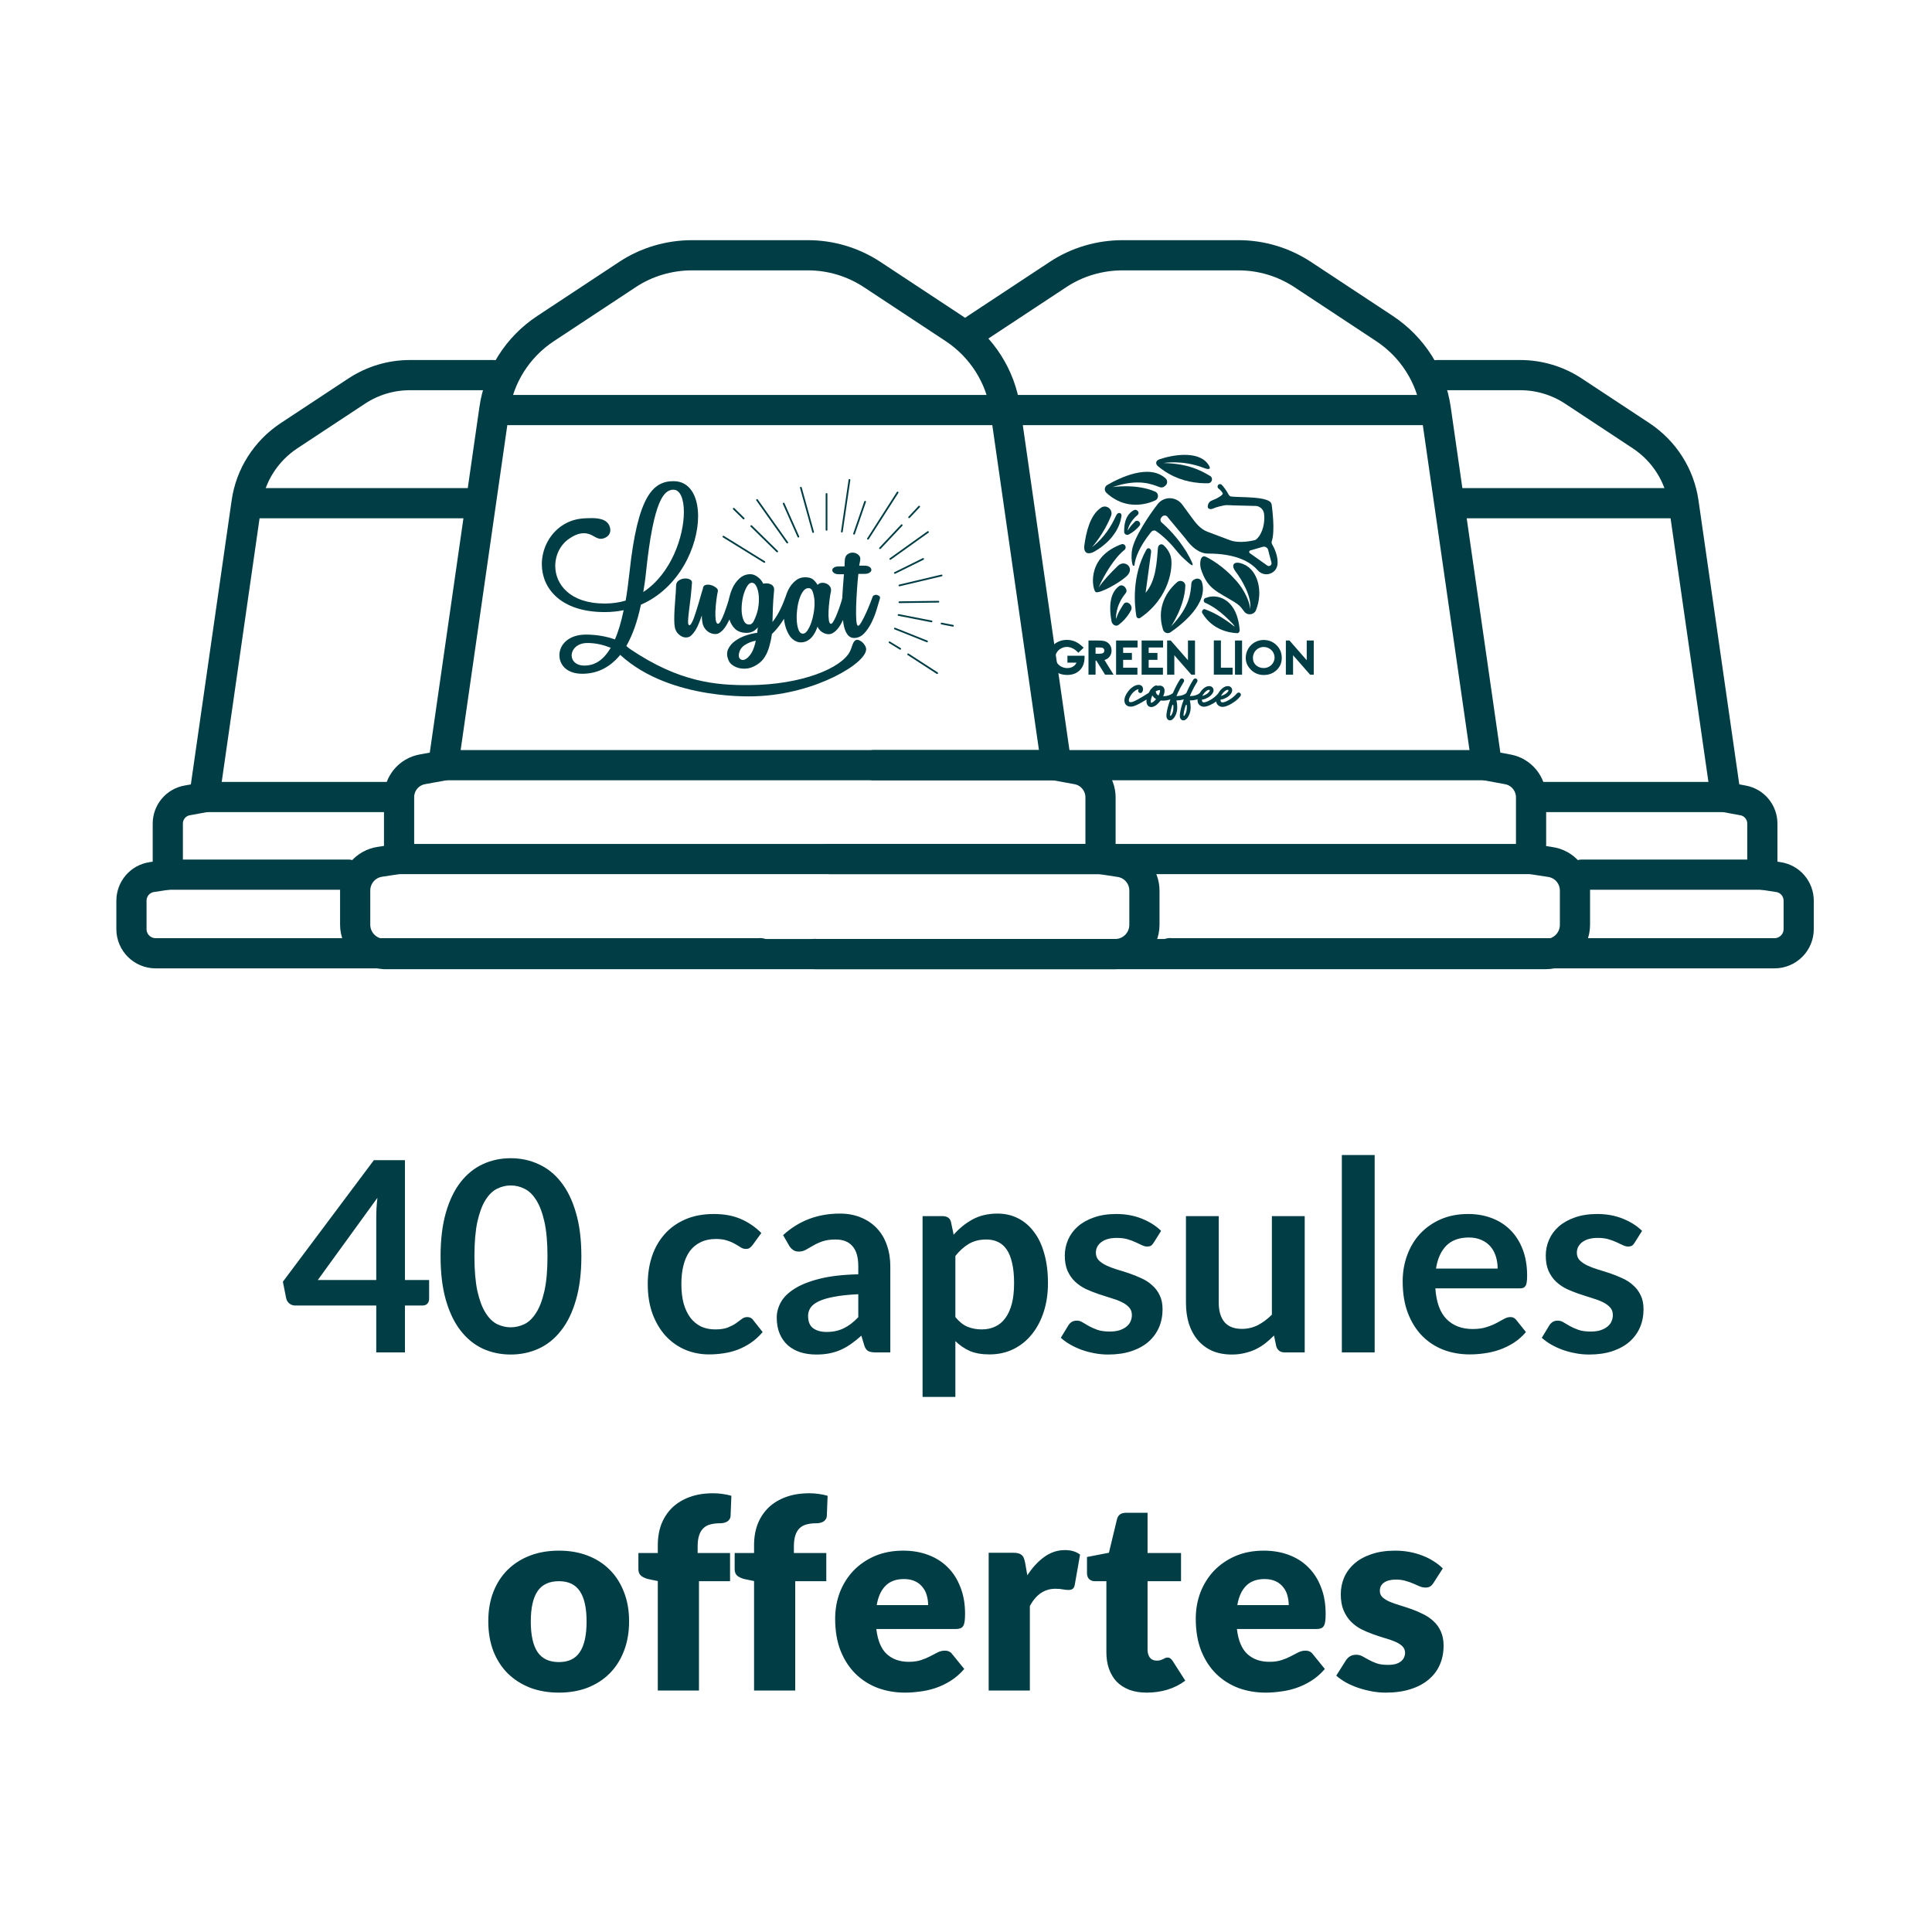 <?xml version="1.0" encoding="UTF-8" standalone="no"?>
<!DOCTYPE svg PUBLIC "-//W3C//DTD SVG 1.1//EN" "http://www.w3.org/Graphics/SVG/1.1/DTD/svg11.dtd">
 <svg xmlns="http://www.w3.org/2000/svg" height="100%" viewBox="0 0 80 80" fill="none" class=" X23939b0fdfb172c6a5a651709d4576f2">
<path d="M48.444 39.468V39.473H73.477C74.031 39.473 74.48 39.025 74.48 38.471V37.302C74.48 36.807 74.126 36.388 73.63 36.317L72.975 36.217V34.105C72.975 33.633 72.639 33.226 72.173 33.143L71.465 33.013L69.713 20.813C69.553 19.68 68.91 18.677 67.96 18.046L65.152 16.193C64.497 15.763 63.736 15.533 62.952 15.533H59.5" stroke="#003D44" stroke-width="1.25" stroke-linecap="round" stroke-linejoin="round"/>
<path d="M60.5 20.836H69.691" stroke="#003D44" stroke-width="1.25" stroke-linecap="round" stroke-linejoin="round"/>
<path d="M63.5 33.002H71.465" stroke="#003D44" stroke-width="1.25" stroke-linecap="round" stroke-linejoin="round"/>
<path d="M72.993 36.217H65.5" stroke="#003D44" stroke-width="1.25" stroke-linecap="round" stroke-linejoin="round"/>
<path d="M31.479 39.468V39.473H6.446C5.892 39.473 5.443 39.025 5.443 38.471V37.302C5.443 36.807 5.797 36.388 6.293 36.317L6.948 36.217V34.105C6.948 33.633 7.284 33.226 7.75 33.143L8.458 33.013L10.21 20.813C10.369 19.68 11.012 18.677 11.962 18.046L14.771 16.193C15.425 15.763 16.186 15.533 16.971 15.533H20.423" stroke="#003D44" stroke-width="1.25" stroke-linecap="round" stroke-linejoin="round"/>
<path d="M19.423 20.836H10.232" stroke="#003D44" stroke-width="1.25" stroke-linecap="round" stroke-linejoin="round"/>
<path d="M16.423 33.002H8.458" stroke="#003D44" stroke-width="1.25" stroke-linecap="round" stroke-linejoin="round"/>
<path d="M6.929 36.217H14.423" stroke="#003D44" stroke-width="1.25" stroke-linecap="round" stroke-linejoin="round"/>
<path d="M15.919 39.5C15.249 39.5 14.707 38.958 14.707 38.288V36.876C14.707 36.277 15.142 35.771 15.734 35.685L16.525 35.564V33.011C16.525 32.441 16.932 31.956 17.488 31.856L18.351 31.699L20.469 16.952C20.661 15.59 21.431 14.371 22.587 13.608L25.981 11.368C26.765 10.848 27.7 10.57 28.662 10.57H33.454C34.403 10.57 35.323 10.848 36.114 11.368L39.509 13.608C40.657 14.371 41.434 15.583 41.627 16.952L43.744 31.699L44.6 31.856C45.163 31.956 45.57 32.448 45.57 33.018V35.571L46.361 35.692C46.96 35.778 47.388 36.284 47.388 36.883V38.295C47.388 38.965 46.846 39.507 46.176 39.507H15.919V39.5Z" stroke="#003D44" stroke-width="1.25" stroke-linecap="round" stroke-linejoin="round"/>
<path d="M20.52 16.98H41.599" stroke="#003D44" stroke-width="1.25" stroke-linecap="round" stroke-linejoin="round"/>
<path d="M18.344 31.685H43.744" stroke="#003D44" stroke-width="1.25" stroke-linecap="round" stroke-linejoin="round"/>
<path d="M45.591 35.571H16.525" stroke="#003D44" stroke-width="1.25" stroke-linecap="round" stroke-linejoin="round"/>
<g clip-path="url(#clip0_3736_2193)">
<path d="M33.707 25.292C33.681 25.466 33.646 25.625 33.597 25.767C33.548 25.909 33.493 26.025 33.429 26.116C33.366 26.207 33.296 26.248 33.224 26.237C33.151 26.227 33.096 26.169 33.06 26.066C33.024 25.964 33.001 25.839 32.992 25.695C32.984 25.548 32.99 25.395 33.01 25.232C33.029 25.069 33.06 24.921 33.107 24.783C33.152 24.647 33.209 24.537 33.279 24.454C33.349 24.372 33.429 24.34 33.518 24.357C33.58 24.367 33.626 24.42 33.656 24.511C33.686 24.602 33.707 24.696 33.719 24.793C33.736 24.952 33.732 25.118 33.707 25.291M31.411 25.056C31.394 25.209 31.36 25.353 31.311 25.485C31.294 25.519 31.277 25.559 31.261 25.606C31.244 25.65 31.224 25.693 31.206 25.729C31.186 25.767 31.161 25.797 31.129 25.822C31.097 25.848 31.061 25.86 31.017 25.86C30.928 25.86 30.858 25.816 30.811 25.727C30.765 25.637 30.733 25.529 30.718 25.398C30.703 25.267 30.705 25.127 30.722 24.974C30.739 24.823 30.768 24.683 30.811 24.554C30.854 24.427 30.904 24.321 30.962 24.238C31.021 24.156 31.087 24.12 31.159 24.132C31.227 24.143 31.282 24.196 31.326 24.291C31.371 24.385 31.4 24.497 31.415 24.628C31.43 24.762 31.428 24.904 31.411 25.057M31.269 26.648C31.214 26.858 31.144 27.017 31.059 27.123C30.974 27.23 30.896 27.293 30.824 27.317C30.752 27.34 30.69 27.327 30.643 27.282C30.597 27.236 30.58 27.168 30.597 27.077C30.624 26.918 30.707 26.793 30.845 26.706C30.982 26.617 31.131 26.559 31.294 26.53L31.269 26.648H31.269ZM36.308 24.635C36.272 24.626 36.234 24.63 36.196 24.647C36.156 24.664 36.132 24.698 36.12 24.749C36.103 24.796 36.069 24.883 36.02 25.01C35.969 25.139 35.914 25.269 35.852 25.402C35.791 25.536 35.731 25.654 35.672 25.756C35.613 25.858 35.568 25.911 35.535 25.911C35.494 25.911 35.471 25.839 35.458 25.693C35.448 25.547 35.443 25.364 35.45 25.146C35.456 24.925 35.467 24.692 35.484 24.444C35.501 24.196 35.52 23.969 35.543 23.763H35.795C35.884 23.763 35.954 23.746 36.005 23.713C36.056 23.679 36.082 23.641 36.082 23.598C36.082 23.556 36.058 23.515 36.01 23.477C35.963 23.441 35.884 23.422 35.779 23.422H35.577L35.619 23.2C35.636 23.108 35.613 23.034 35.547 22.977C35.484 22.92 35.41 22.888 35.325 22.884C35.24 22.877 35.161 22.903 35.09 22.956C35.017 23.011 34.979 23.106 34.979 23.242C34.979 23.272 34.977 23.303 34.975 23.34C34.973 23.376 34.971 23.416 34.971 23.454H34.744C34.644 23.454 34.57 23.471 34.526 23.505C34.481 23.539 34.46 23.577 34.462 23.615C34.464 23.655 34.49 23.692 34.538 23.728C34.585 23.762 34.655 23.779 34.744 23.779H34.946C34.935 23.944 34.92 24.124 34.903 24.321C34.891 24.47 34.882 24.616 34.876 24.764C34.863 24.826 34.84 24.915 34.801 25.027C34.761 25.146 34.719 25.267 34.672 25.386C34.626 25.505 34.577 25.61 34.53 25.697C34.484 25.786 34.441 25.831 34.409 25.831C34.365 25.831 34.335 25.78 34.32 25.676C34.306 25.574 34.301 25.451 34.308 25.309C34.314 25.167 34.327 25.019 34.346 24.864C34.365 24.709 34.386 24.582 34.409 24.478C34.42 24.404 34.407 24.34 34.367 24.285C34.329 24.23 34.278 24.192 34.217 24.164C34.155 24.139 34.091 24.128 34.024 24.134C33.956 24.141 33.901 24.169 33.856 24.219C33.816 24.151 33.767 24.088 33.71 24.031C33.651 23.973 33.583 23.937 33.504 23.92C33.296 23.88 33.12 23.914 32.976 24.018C32.83 24.124 32.715 24.268 32.629 24.45C32.59 24.531 32.559 24.618 32.531 24.707C32.525 24.72 32.52 24.735 32.514 24.749C32.368 25.16 32.192 25.495 31.986 25.758C31.992 25.582 31.997 25.387 32.003 25.177C32.01 24.967 32.026 24.721 32.054 24.442C32.06 24.378 32.048 24.327 32.02 24.283C31.992 24.241 31.954 24.209 31.907 24.19C31.861 24.17 31.81 24.158 31.757 24.156C31.704 24.153 31.653 24.158 31.602 24.168C31.552 24.054 31.471 23.958 31.358 23.878C31.263 23.81 31.166 23.776 31.066 23.776C30.898 23.776 30.75 23.835 30.621 23.952C30.491 24.069 30.387 24.217 30.311 24.397C30.269 24.497 30.233 24.601 30.207 24.709C30.203 24.721 30.197 24.736 30.195 24.751C30.184 24.815 30.158 24.906 30.118 25.025C30.078 25.143 30.038 25.264 29.993 25.383C29.948 25.502 29.902 25.608 29.855 25.695C29.809 25.784 29.766 25.828 29.734 25.828C29.684 25.828 29.652 25.777 29.637 25.673C29.622 25.571 29.618 25.449 29.624 25.306C29.63 25.164 29.643 25.016 29.662 24.861C29.681 24.706 29.703 24.579 29.726 24.475C29.732 24.424 29.705 24.375 29.645 24.329C29.586 24.285 29.518 24.248 29.44 24.227C29.361 24.204 29.287 24.204 29.217 24.223C29.147 24.242 29.109 24.295 29.104 24.382C29.081 24.445 29.058 24.528 29.028 24.63C29 24.732 28.969 24.842 28.935 24.954C28.901 25.069 28.867 25.183 28.831 25.296C28.795 25.41 28.759 25.512 28.727 25.603C28.693 25.694 28.659 25.766 28.625 25.821C28.591 25.874 28.562 25.897 28.534 25.885C28.5 25.874 28.487 25.808 28.492 25.692C28.498 25.575 28.511 25.431 28.534 25.259C28.557 25.087 28.579 24.903 28.602 24.704C28.623 24.505 28.64 24.314 28.653 24.131C28.659 24.068 28.627 24.021 28.559 23.99C28.491 23.958 28.417 23.947 28.332 23.956C28.248 23.964 28.171 23.994 28.102 24.04C28.032 24.089 27.995 24.161 27.995 24.259C27.989 24.418 27.981 24.581 27.966 24.746C27.953 24.912 27.94 25.071 27.932 25.225C27.923 25.38 27.919 25.522 27.919 25.654C27.919 25.785 27.927 25.893 27.944 25.978C27.962 26.063 27.995 26.139 28.048 26.205C28.101 26.27 28.163 26.319 28.233 26.355C28.303 26.389 28.375 26.402 28.451 26.393C28.527 26.385 28.593 26.349 28.648 26.287C28.737 26.196 28.816 26.079 28.884 25.937C28.951 25.795 29.009 25.643 29.06 25.484C29.06 25.592 29.068 25.689 29.085 25.774C29.102 25.872 29.136 25.954 29.189 26.026C29.242 26.099 29.304 26.151 29.373 26.19C29.443 26.228 29.515 26.249 29.592 26.253C29.668 26.26 29.736 26.243 29.797 26.202C29.897 26.139 29.988 26.039 30.071 25.903C30.12 25.821 30.162 25.736 30.205 25.651C30.249 25.797 30.321 25.922 30.421 26.024C30.538 26.143 30.701 26.205 30.908 26.205C31.025 26.205 31.123 26.181 31.199 26.137C31.275 26.09 31.334 26.037 31.379 25.974L31.354 26.205C31.231 26.215 31.084 26.249 30.917 26.302C30.749 26.357 30.595 26.431 30.455 26.529C30.315 26.626 30.213 26.745 30.149 26.883C30.086 27.023 30.094 27.184 30.179 27.366C30.23 27.474 30.33 27.559 30.478 27.623C30.627 27.686 30.785 27.703 30.957 27.678C31.127 27.652 31.297 27.572 31.462 27.438C31.627 27.305 31.755 27.095 31.843 26.811C31.871 26.713 31.894 26.62 31.916 26.529C31.935 26.438 31.95 26.346 31.962 26.255C32.125 26.102 32.28 25.91 32.429 25.678C32.439 25.659 32.45 25.64 32.463 25.621C32.467 25.655 32.469 25.691 32.475 25.725C32.509 25.935 32.573 26.122 32.668 26.281C32.764 26.44 32.893 26.544 33.054 26.588C33.143 26.611 33.247 26.603 33.366 26.563C33.489 26.512 33.59 26.429 33.667 26.319C33.745 26.209 33.806 26.084 33.851 25.948C33.923 26.102 34.042 26.202 34.203 26.247C34.303 26.274 34.398 26.264 34.485 26.213C34.572 26.162 34.65 26.088 34.72 25.995C34.79 25.901 34.852 25.793 34.905 25.67C34.915 25.772 34.93 25.865 34.952 25.952C34.986 26.092 35.036 26.205 35.102 26.289C35.17 26.374 35.257 26.417 35.363 26.417C35.524 26.417 35.664 26.353 35.783 26.228C35.899 26.103 36.001 25.954 36.086 25.783C36.17 25.611 36.24 25.435 36.296 25.253C36.351 25.07 36.395 24.922 36.429 24.807C36.446 24.757 36.442 24.714 36.416 24.684C36.376 24.661 36.344 24.642 36.308 24.634" fill="#003D44"/>
<path d="M24.198 27.56C23.844 27.56 23.671 27.354 23.671 27.142C23.671 26.894 23.893 26.625 24.323 26.625C24.671 26.625 24.989 26.703 25.288 26.822C24.977 27.355 24.61 27.56 24.198 27.56ZM26.749 23.704C27.067 20.661 27.506 20.278 27.887 20.278C28.165 20.278 28.318 20.659 28.318 21.198C28.318 22.196 27.805 23.746 26.637 24.515C26.679 24.261 26.721 23.994 26.749 23.703M35.467 26.496C35.314 26.523 35.286 26.795 35.195 26.975C34.843 27.666 33.206 28.355 31.018 28.37C29.634 28.38 28.122 28.242 26.11 26.888C26.038 26.839 25.981 26.792 25.935 26.748C25.952 26.718 25.966 26.693 25.977 26.674C26.2 26.262 26.395 25.732 26.539 25.039C28.122 24.352 28.907 22.633 28.907 21.374C28.907 20.547 28.566 19.924 27.893 19.924C27.039 19.924 26.407 20.526 26.066 23.701C26.017 24.134 25.968 24.522 25.907 24.87C25.644 24.948 25.351 24.991 25.04 24.991C23.596 24.991 22.992 24.191 22.992 23.434C22.992 22.979 23.208 22.538 23.592 22.29C23.709 22.213 23.984 22.033 24.298 22.09C24.588 22.141 24.707 22.357 24.959 22.302C24.985 22.296 25.167 22.253 25.241 22.094C25.305 21.959 25.258 21.802 25.199 21.706C25.027 21.433 24.578 21.448 24.304 21.458C24.111 21.465 23.764 21.48 23.386 21.694C22.786 22.035 22.436 22.697 22.436 23.362C22.436 24.346 23.2 25.345 25.04 25.345C25.318 25.345 25.583 25.317 25.825 25.266C25.721 25.762 25.602 26.159 25.464 26.477C25.116 26.356 24.72 26.277 24.262 26.277C23.526 26.277 23.164 26.71 23.164 27.128C23.164 27.545 23.484 27.899 24.107 27.899C24.652 27.899 25.199 27.702 25.683 27.117C27.781 29.048 31.334 28.828 31.334 28.828C33.8 28.734 35.95 27.426 35.863 26.848C35.837 26.684 35.619 26.468 35.467 26.496Z" fill="#003D44"/>
<path d="M31.651 23.306C31.645 23.306 31.638 23.304 31.632 23.3L29.936 22.252C29.919 22.242 29.914 22.22 29.924 22.203C29.935 22.186 29.957 22.181 29.974 22.191L31.67 23.239C31.687 23.25 31.692 23.272 31.682 23.289C31.675 23.3 31.663 23.306 31.651 23.306Z" fill="#003D44"/>
<path d="M32.181 22.871C32.172 22.871 32.163 22.867 32.156 22.861L31.084 21.809C31.07 21.795 31.07 21.772 31.084 21.758C31.098 21.744 31.121 21.743 31.135 21.758L32.206 22.809C32.221 22.823 32.221 22.846 32.207 22.86C32.2 22.867 32.19 22.871 32.181 22.871" fill="#003D44"/>
<path d="M32.599 22.502C32.587 22.502 32.576 22.497 32.569 22.487L31.318 20.723C31.306 20.706 31.31 20.684 31.326 20.672C31.343 20.661 31.365 20.665 31.376 20.681L32.628 22.446C32.64 22.462 32.636 22.484 32.62 22.496C32.613 22.5 32.606 22.502 32.599 22.502" fill="#003D44"/>
<path d="M33.058 22.258C33.044 22.258 33.031 22.25 33.025 22.236L32.417 20.867C32.409 20.849 32.417 20.828 32.435 20.82C32.453 20.812 32.474 20.82 32.483 20.838L33.091 22.207C33.099 22.225 33.091 22.247 33.072 22.255C33.068 22.257 33.062 22.258 33.058 22.258" fill="#003D44"/>
<path d="M33.669 22.066C33.654 22.066 33.639 22.056 33.635 22.04L33.127 20.205C33.122 20.186 33.133 20.166 33.152 20.161C33.172 20.155 33.191 20.167 33.197 20.186L33.704 22.021C33.709 22.04 33.698 22.059 33.679 22.065C33.676 22.066 33.672 22.066 33.669 22.066Z" fill="#003D44"/>
<path d="M34.225 21.975C34.205 21.975 34.189 21.959 34.189 21.939V20.454C34.189 20.434 34.205 20.418 34.225 20.418C34.244 20.418 34.261 20.434 34.261 20.454V21.939C34.261 21.959 34.244 21.975 34.225 21.975Z" fill="#003D44"/>
<path d="M34.859 22.05C34.858 22.05 34.856 22.05 34.854 22.05C34.834 22.047 34.821 22.029 34.824 22.009L35.139 19.866C35.142 19.847 35.16 19.833 35.179 19.836C35.199 19.839 35.213 19.857 35.21 19.877L34.895 22.02C34.892 22.037 34.877 22.05 34.859 22.05" fill="#003D44"/>
<path d="M35.365 22.137C35.361 22.137 35.357 22.136 35.353 22.135C35.335 22.128 35.325 22.108 35.331 22.089L35.788 20.764C35.795 20.745 35.815 20.735 35.834 20.741C35.853 20.748 35.863 20.768 35.856 20.787L35.399 22.113C35.394 22.128 35.38 22.137 35.365 22.137Z" fill="#003D44"/>
<path d="M35.94 22.345C35.934 22.345 35.927 22.343 35.921 22.339C35.904 22.328 35.9 22.306 35.91 22.29L37.137 20.373C37.148 20.356 37.17 20.352 37.187 20.362C37.204 20.373 37.209 20.395 37.198 20.412L35.971 22.328C35.964 22.339 35.952 22.345 35.94 22.345Z" fill="#003D44"/>
<path d="M36.441 22.735C36.432 22.735 36.423 22.732 36.416 22.726C36.402 22.712 36.401 22.689 36.415 22.675L37.312 21.722C37.325 21.708 37.348 21.707 37.362 21.721C37.377 21.735 37.377 21.757 37.364 21.772L36.467 22.724C36.46 22.732 36.45 22.735 36.441 22.735Z" fill="#003D44"/>
<path d="M36.865 23.181C36.854 23.181 36.843 23.176 36.836 23.166C36.825 23.15 36.828 23.127 36.844 23.116L38.404 22.001C38.42 21.989 38.443 21.993 38.454 22.009C38.466 22.025 38.462 22.048 38.446 22.059L36.886 23.174C36.88 23.179 36.873 23.181 36.865 23.181" fill="#003D44"/>
<path d="M37.056 23.76C37.042 23.76 37.03 23.753 37.023 23.74C37.014 23.723 37.022 23.701 37.039 23.692L38.209 23.113C38.227 23.104 38.249 23.111 38.258 23.129C38.266 23.147 38.259 23.168 38.241 23.177L37.071 23.756C37.066 23.759 37.061 23.76 37.056 23.76Z" fill="#003D44"/>
<path d="M37.242 24.278C37.225 24.278 37.211 24.267 37.207 24.25C37.202 24.231 37.214 24.211 37.233 24.207L38.98 23.794C38.999 23.789 39.019 23.801 39.023 23.82C39.028 23.84 39.016 23.859 38.996 23.863L37.25 24.277C37.247 24.277 37.244 24.278 37.242 24.278" fill="#003D44"/>
<path d="M37.242 24.973C37.222 24.973 37.206 24.957 37.206 24.937C37.206 24.917 37.221 24.901 37.241 24.901L38.857 24.88H38.857C38.877 24.88 38.893 24.895 38.893 24.915C38.894 24.935 38.877 24.951 38.858 24.951L37.242 24.973H37.242Z" fill="#003D44"/>
<path d="M30.795 21.507C30.785 21.507 30.776 21.503 30.77 21.497L30.358 21.093C30.344 21.079 30.344 21.056 30.358 21.042C30.372 21.028 30.395 21.027 30.409 21.041L30.82 21.445C30.834 21.459 30.834 21.482 30.82 21.496C30.813 21.503 30.804 21.507 30.795 21.507" fill="#003D44"/>
<path d="M37.645 21.455C37.636 21.455 37.627 21.452 37.62 21.445C37.606 21.432 37.605 21.409 37.619 21.395L38.034 20.953C38.048 20.939 38.071 20.938 38.085 20.952C38.1 20.965 38.1 20.988 38.087 21.003L37.671 21.444C37.664 21.451 37.655 21.455 37.645 21.455Z" fill="#003D44"/>
<path d="M38.573 25.768C38.571 25.768 38.569 25.768 38.566 25.767L37.201 25.5C37.182 25.496 37.169 25.477 37.173 25.457C37.177 25.438 37.196 25.425 37.215 25.429L38.58 25.697C38.6 25.701 38.612 25.72 38.608 25.739C38.605 25.756 38.59 25.768 38.573 25.768" fill="#003D44"/>
<path d="M39.461 25.948C39.459 25.948 39.456 25.948 39.454 25.947L38.981 25.855C38.962 25.851 38.949 25.832 38.953 25.813C38.957 25.793 38.975 25.781 38.995 25.784L39.468 25.876C39.487 25.88 39.5 25.899 39.496 25.918C39.493 25.936 39.478 25.948 39.461 25.948" fill="#003D44"/>
<path d="M38.386 26.596C38.382 26.596 38.377 26.595 38.373 26.593L37.042 26.061C37.023 26.054 37.014 26.033 37.022 26.015C37.029 25.996 37.05 25.987 37.069 25.995L38.4 26.526C38.418 26.534 38.427 26.555 38.42 26.573C38.414 26.587 38.401 26.596 38.386 26.596Z" fill="#003D44"/>
<path d="M37.276 26.902C37.27 26.902 37.264 26.901 37.258 26.897L36.816 26.627C36.799 26.617 36.793 26.595 36.804 26.578C36.814 26.561 36.836 26.556 36.853 26.566L37.295 26.836C37.312 26.846 37.318 26.868 37.307 26.885C37.301 26.896 37.289 26.902 37.276 26.902Z" fill="#003D44"/>
<path d="M38.806 27.909C38.8 27.909 38.793 27.907 38.787 27.904L37.586 27.125C37.569 27.114 37.564 27.092 37.575 27.075C37.586 27.059 37.608 27.054 37.625 27.064L38.826 27.843C38.843 27.854 38.848 27.876 38.837 27.893C38.83 27.904 38.819 27.909 38.807 27.909" fill="#003D44"/>
</g>
<path d="M33.747 39.5V39.507H64.004C64.674 39.507 65.216 38.965 65.216 38.295V36.883C65.216 36.284 64.788 35.778 64.189 35.692L63.398 35.571V33.018C63.398 32.448 62.991 31.956 62.428 31.856L61.572 31.699L59.454 16.952C59.262 15.583 58.484 14.371 57.336 13.608L53.942 11.368C53.15 10.848 52.231 10.57 51.282 10.57H46.49C45.527 10.57 44.593 10.848 43.809 11.368L40.414 13.608C40.27 13.703 40.132 13.805 40.001 13.914" stroke="#003D44" stroke-width="1.25" stroke-linecap="round" stroke-linejoin="round"/>
<path d="M41.5 16.98L59.426 16.98" stroke="#003D44" stroke-width="1.25" stroke-linecap="round" stroke-linejoin="round"/>
<path d="M36.171 31.685H61.571" stroke="#003D44" stroke-width="1.25" stroke-linecap="round" stroke-linejoin="round"/>
<path d="M63.418 35.571H34.352" stroke="#003D44" stroke-width="1.25" stroke-linecap="round" stroke-linejoin="round"/>
<g clip-path="url(#clip1_3736_2193)">
<path d="M44.2 27.153V27.439H44.575C44.553 27.492 44.519 27.535 44.471 27.573C44.396 27.634 44.307 27.664 44.196 27.664C44.105 27.664 44.019 27.643 43.942 27.602C43.865 27.561 43.807 27.506 43.763 27.434C43.72 27.361 43.698 27.288 43.698 27.207C43.698 27.149 43.719 27.084 43.761 27.015C43.802 26.945 43.86 26.891 43.937 26.85C44.08 26.773 44.232 26.767 44.39 26.834C44.463 26.866 44.532 26.912 44.594 26.973L44.652 27.029L44.866 26.827L44.872 26.821L44.807 26.761C44.71 26.671 44.609 26.603 44.506 26.56C44.402 26.518 44.291 26.496 44.173 26.496C44.028 26.496 43.895 26.528 43.778 26.593C43.662 26.658 43.569 26.743 43.502 26.847C43.435 26.953 43.399 27.074 43.399 27.209C43.399 27.388 43.459 27.547 43.577 27.683C43.729 27.858 43.935 27.948 44.192 27.948C44.406 27.948 44.58 27.883 44.71 27.754C44.84 27.625 44.906 27.45 44.908 27.235V27.159V27.152H44.199L44.2 27.153Z" fill="#003D44"/>
<path d="M45.733 27.331C45.751 27.325 45.769 27.318 45.79 27.309C45.865 27.276 45.924 27.226 45.965 27.16C46.006 27.096 46.027 27.021 46.027 26.937C46.027 26.836 45.996 26.748 45.937 26.677C45.879 26.607 45.802 26.561 45.709 26.54C45.653 26.528 45.553 26.521 45.406 26.521H45.072V27.937H45.365V27.356H45.398L45.757 27.934L45.76 27.937H46.111L45.734 27.33L45.733 27.331ZM45.653 27.052C45.632 27.061 45.588 27.071 45.498 27.071L45.365 27.069V26.809H45.503C45.601 26.809 45.641 26.82 45.657 26.826C45.677 26.835 45.695 26.848 45.708 26.869C45.721 26.89 45.728 26.912 45.728 26.937C45.728 26.964 45.722 26.987 45.708 27.01C45.695 27.029 45.677 27.044 45.653 27.052Z" fill="#003D44"/>
<path d="M47.103 26.811V26.522H46.215V27.938H47.098V27.648H46.507V27.323H46.87V27.036H46.507V26.811H47.103Z" fill="#003D44"/>
<path d="M48.16 26.811V26.522H47.272V27.938H48.154V27.648H47.564V27.323H47.927V27.036H47.564V26.811H48.16Z" fill="#003D44"/>
<path d="M49.191 26.522V27.339L48.479 26.524L48.477 26.522H48.328V27.938H48.626V27.132L49.33 27.936L49.332 27.938H49.482V26.522H49.191Z" fill="#003D44"/>
<path d="M50.555 27.648V26.519H50.262V27.935H51.039V27.648H50.555Z" fill="#003D44"/>
<path d="M51.431 26.522H51.139V27.938H51.431V26.522Z" fill="#003D44"/>
<path d="M52.858 26.714C52.714 26.572 52.534 26.5 52.322 26.5C52.19 26.5 52.065 26.534 51.952 26.599C51.838 26.664 51.747 26.756 51.681 26.871C51.617 26.986 51.583 27.112 51.583 27.246C51.583 27.429 51.657 27.593 51.8 27.735C51.944 27.878 52.123 27.95 52.332 27.95C52.541 27.95 52.713 27.883 52.856 27.752C53.001 27.619 53.075 27.447 53.075 27.241C53.075 27.034 53.002 26.857 52.858 26.715M52.719 27.44C52.68 27.508 52.626 27.561 52.556 27.601C52.485 27.642 52.41 27.662 52.326 27.662C52.201 27.662 52.097 27.623 52.008 27.545C51.923 27.468 51.881 27.371 51.881 27.245C51.881 27.16 51.901 27.083 51.94 27.014C51.98 26.944 52.033 26.89 52.104 26.85C52.175 26.809 52.248 26.79 52.326 26.79C52.405 26.79 52.481 26.809 52.553 26.851C52.625 26.892 52.679 26.944 52.719 27.013C52.758 27.081 52.777 27.156 52.777 27.241C52.777 27.305 52.757 27.372 52.718 27.441" fill="#003D44"/>
<path d="M54.109 26.522V27.339L53.396 26.524L53.394 26.522H53.245V27.938H53.543V27.132L54.248 27.936L54.249 27.938H54.4V26.522H54.109Z" fill="#003D44"/>
<path d="M50.221 29.139C50.265 29.11 50.3 29.087 50.33 29.065L50.357 29.047L50.365 29.078C50.367 29.088 50.369 29.097 50.373 29.104C50.405 29.193 50.491 29.257 50.589 29.268C50.666 29.276 50.727 29.259 50.782 29.239C50.849 29.215 50.924 29.18 50.994 29.139C51.144 29.042 51.242 28.976 51.355 28.837C51.373 28.814 51.384 28.795 51.384 28.768C51.384 28.741 51.373 28.718 51.354 28.701C51.335 28.683 51.309 28.675 51.285 28.677C51.257 28.68 51.23 28.695 51.215 28.715C51.106 28.849 50.955 28.946 50.895 28.981C50.821 29.025 50.737 29.063 50.687 29.075C50.659 29.082 50.647 29.084 50.623 29.084C50.594 29.084 50.572 29.076 50.559 29.061C50.545 29.045 50.539 29.02 50.541 28.988L50.543 28.967H50.564C50.573 28.967 50.583 28.965 50.591 28.964C50.655 28.95 50.736 28.916 50.805 28.876C50.891 28.824 50.962 28.753 50.998 28.68C51.031 28.614 51.031 28.544 50.997 28.49C50.965 28.44 50.91 28.41 50.844 28.41C50.761 28.41 50.702 28.442 50.656 28.473C50.572 28.528 50.502 28.607 50.441 28.717C50.33 28.852 50.183 28.946 50.125 28.98C50.05 29.024 49.967 29.061 49.916 29.074C49.888 29.081 49.875 29.083 49.852 29.083C49.823 29.083 49.802 29.075 49.788 29.06C49.775 29.044 49.768 29.019 49.771 28.987L49.772 28.966H49.793C49.803 28.966 49.812 28.965 49.82 28.963C49.884 28.95 49.966 28.915 50.034 28.875C50.119 28.823 50.19 28.752 50.227 28.679C50.26 28.614 50.259 28.543 50.225 28.489C50.194 28.439 50.138 28.41 50.073 28.41C49.99 28.41 49.931 28.441 49.884 28.472C49.809 28.521 49.745 28.591 49.688 28.685L49.684 28.689C49.68 28.694 49.675 28.699 49.668 28.705C49.628 28.747 49.532 28.789 49.431 28.81C49.417 28.812 49.348 28.82 49.305 28.823L49.269 28.826L49.283 28.792C49.297 28.758 49.319 28.709 49.334 28.675C49.403 28.525 49.489 28.365 49.564 28.248C49.578 28.227 49.584 28.214 49.586 28.192C49.589 28.145 49.555 28.104 49.508 28.096C49.448 28.087 49.424 28.126 49.408 28.151C49.301 28.32 49.216 28.485 49.129 28.687L49.126 28.692L49.114 28.704C49.074 28.746 48.978 28.788 48.876 28.809C48.862 28.811 48.793 28.819 48.75 28.822L48.714 28.824L48.728 28.791C48.743 28.756 48.764 28.707 48.779 28.674C48.848 28.524 48.934 28.364 49.01 28.247C49.023 28.225 49.03 28.213 49.031 28.19C49.035 28.143 49 28.102 48.952 28.094C48.893 28.085 48.868 28.125 48.851 28.151C48.743 28.324 48.66 28.484 48.572 28.689L48.569 28.694C48.566 28.698 48.564 28.7 48.562 28.703C48.56 28.707 48.556 28.71 48.55 28.714C48.449 28.786 48.333 28.823 48.198 28.83L48.164 28.832L48.177 28.8C48.194 28.757 48.214 28.697 48.22 28.65C48.234 28.532 48.195 28.47 48.16 28.438C48.109 28.392 48.031 28.378 47.936 28.398L47.929 28.399L47.922 28.395C47.911 28.39 47.895 28.383 47.879 28.383C47.869 28.383 47.85 28.387 47.84 28.39C47.815 28.398 47.775 28.423 47.743 28.45C47.73 28.462 47.713 28.48 47.698 28.497L47.692 28.502C47.68 28.516 47.67 28.527 47.66 28.537C47.642 28.553 47.636 28.564 47.63 28.576C47.628 28.582 47.624 28.589 47.618 28.598C47.602 28.622 47.585 28.651 47.566 28.687L47.563 28.693L47.552 28.699C47.548 28.702 47.543 28.705 47.537 28.708C47.513 28.722 47.479 28.743 47.455 28.758L47.406 28.789C47.377 28.808 47.345 28.829 47.301 28.854C47.195 28.917 47.042 29.006 46.931 29.05C46.904 29.061 46.887 29.066 46.864 29.071C46.816 29.081 46.781 29.076 46.761 29.058C46.743 29.04 46.738 29.012 46.745 28.973C46.752 28.936 46.762 28.907 46.783 28.865C46.825 28.779 46.887 28.697 46.959 28.637C47.011 28.592 47.064 28.56 47.106 28.548L47.144 28.536L47.134 28.575C47.126 28.601 47.128 28.627 47.138 28.648C47.15 28.672 47.173 28.689 47.201 28.695C47.23 28.7 47.256 28.695 47.278 28.675C47.312 28.646 47.333 28.588 47.33 28.528C47.328 28.474 47.307 28.429 47.271 28.398C47.231 28.364 47.176 28.351 47.113 28.36C47.015 28.372 46.946 28.413 46.864 28.475C46.733 28.576 46.607 28.761 46.571 28.904C46.544 29.015 46.562 29.116 46.623 29.182C46.678 29.243 46.765 29.27 46.867 29.258C46.911 29.251 46.956 29.239 47.001 29.221C47.149 29.162 47.338 29.05 47.438 28.988L47.473 28.965L47.472 29.007C47.468 29.092 47.488 29.163 47.526 29.211C47.558 29.25 47.603 29.273 47.659 29.277C47.664 29.277 47.668 29.277 47.674 29.277C47.765 29.277 47.853 29.215 47.887 29.189C47.943 29.143 48.002 29.083 48.05 29.019L48.056 29.011L48.071 29.007H48.073C48.109 29.011 48.167 29.013 48.213 29.011C48.287 29.006 48.354 28.994 48.419 28.974L48.461 28.961L48.447 29.003C48.383 29.183 48.335 29.339 48.309 29.517C48.294 29.619 48.295 29.678 48.313 29.728C48.324 29.761 48.345 29.789 48.37 29.806C48.415 29.836 48.477 29.835 48.527 29.805C48.594 29.764 48.659 29.673 48.7 29.561C48.734 29.466 48.747 29.392 48.747 29.285C48.747 29.19 48.737 29.106 48.719 29.028L48.712 29.001H48.74C48.83 29.001 48.899 28.992 48.978 28.97L49.019 28.959L49.005 28.999C48.94 29.181 48.891 29.339 48.865 29.518C48.85 29.62 48.851 29.679 48.868 29.729C48.879 29.762 48.9 29.79 48.926 29.807C48.97 29.837 49.033 29.836 49.082 29.806C49.15 29.765 49.214 29.674 49.255 29.562C49.289 29.467 49.302 29.393 49.302 29.285C49.302 29.19 49.293 29.107 49.274 29.029L49.268 29.002H49.296C49.389 29.002 49.461 28.992 49.544 28.968L49.588 28.954V28.985C49.586 29.026 49.592 29.065 49.604 29.099C49.637 29.187 49.723 29.251 49.821 29.262C49.899 29.269 49.962 29.251 50.013 29.233C50.08 29.209 50.155 29.173 50.225 29.132M50.587 28.768C50.618 28.715 50.668 28.657 50.711 28.622C50.746 28.595 50.788 28.565 50.841 28.565C50.846 28.565 50.855 28.565 50.863 28.574L50.87 28.582L50.867 28.595C50.863 28.613 50.843 28.643 50.827 28.662C50.783 28.714 50.723 28.753 50.639 28.789L50.636 28.791C50.625 28.795 50.62 28.797 50.614 28.799L50.557 28.818L50.587 28.766V28.768ZM49.815 28.768C49.846 28.715 49.895 28.657 49.938 28.622C49.974 28.595 50.015 28.565 50.069 28.565C50.074 28.565 50.083 28.565 50.09 28.574L50.097 28.582L50.094 28.595C50.09 28.613 50.07 28.643 50.053 28.662C50.009 28.714 49.949 28.753 49.865 28.789C49.852 28.795 49.847 28.796 49.84 28.799L49.784 28.818L49.814 28.766L49.815 28.768ZM47.853 28.971C47.842 28.983 47.829 28.997 47.818 29.008C47.766 29.058 47.729 29.084 47.693 29.096C47.688 29.098 47.684 29.099 47.681 29.1L47.66 29.104L47.656 29.082C47.652 29.064 47.651 29.034 47.654 28.999C47.658 28.952 47.674 28.894 47.7 28.833L47.715 28.794L47.739 28.829C47.767 28.871 47.804 28.907 47.85 28.936L47.872 28.95L47.854 28.969L47.853 28.971ZM48.032 28.636C48.026 28.675 48.008 28.727 47.984 28.776L47.974 28.797L47.953 28.785C47.953 28.785 47.949 28.783 47.947 28.782C47.922 28.766 47.866 28.722 47.865 28.649L47.847 28.64L47.875 28.618C47.875 28.618 47.883 28.614 47.893 28.609L47.909 28.602C47.943 28.587 47.968 28.576 48.011 28.576H48.031L48.035 28.595C48.035 28.608 48.035 28.622 48.033 28.635M48.588 29.308C48.586 29.433 48.557 29.532 48.497 29.621C48.487 29.636 48.484 29.642 48.472 29.642H48.461L48.455 29.634C48.45 29.628 48.444 29.62 48.464 29.506C48.473 29.452 48.48 29.422 48.492 29.375C48.512 29.295 48.539 29.197 48.551 29.189L48.561 29.181L48.572 29.186C48.584 29.191 48.591 29.199 48.589 29.308M49.144 29.308C49.142 29.433 49.113 29.532 49.053 29.621C49.044 29.635 49.039 29.642 49.027 29.642H49.017L49.011 29.634C49.006 29.628 48.999 29.621 49.019 29.506C49.028 29.457 49.034 29.428 49.047 29.374C49.077 29.257 49.097 29.194 49.106 29.188L49.117 29.181L49.128 29.185C49.14 29.19 49.146 29.198 49.145 29.307" fill="#003D44"/>
<path d="M47.94 20.603C47.94 20.603 47.94 20.601 47.94 20.6C47.97 20.504 47.927 20.398 47.834 20.357C47.047 20.015 46.07 20.17 46.07 20.17C47.146 19.804 47.689 20.049 48.024 20.173C48.091 20.198 48.168 20.184 48.222 20.137C48.231 20.129 48.24 20.123 48.249 20.116C48.349 20.038 48.357 19.893 48.263 19.808C47.579 19.183 46.342 19.795 45.846 20.084C45.728 20.153 45.715 20.314 45.815 20.407C46.645 21.176 47.558 20.849 47.835 20.722C47.885 20.699 47.924 20.654 47.94 20.602" fill="#003D44"/>
<path d="M48.904 24.058C48.904 24.058 48.906 24.058 48.907 24.058C49.007 24.071 49.086 24.155 49.082 24.257C49.052 25.119 48.487 25.941 48.487 25.941C49.288 25.117 49.3 24.518 49.332 24.162C49.338 24.09 49.384 24.026 49.45 23.997C49.461 23.992 49.471 23.987 49.481 23.982C49.596 23.924 49.731 23.978 49.768 24.099C50.042 24.987 48.947 25.852 48.468 26.181C48.354 26.259 48.201 26.203 48.16 26.073C47.819 24.991 48.513 24.299 48.749 24.101C48.792 24.065 48.849 24.049 48.904 24.056" fill="#003D44"/>
<path d="M49.94 23.06C49.689 22.935 49.661 23.363 49.732 23.574C50.007 24.406 50.398 24.483 51.13 24.939C51.388 25.099 51.438 25.226 51.537 25.343C51.667 25.496 51.931 25.455 52.006 25.269C52.314 24.506 52.097 23.605 51.479 23.357C51.087 23.2 50.958 23.392 51.161 23.662C51.443 24.037 51.844 24.727 51.767 25.232C51.766 25.244 51.764 25.251 51.764 25.251C51.765 25.244 51.765 25.238 51.767 25.232C51.776 25.142 51.691 24.68 51.284 24.161L51.214 24.075C51.171 24.024 51.125 23.974 51.074 23.923C51.074 23.923 50.609 23.392 49.94 23.059" fill="#003D44"/>
<path d="M47.666 22.848C47.672 22.708 47.532 22.647 47.468 22.763C46.862 23.843 46.976 25.041 47.051 25.498C47.067 25.596 47.15 25.63 47.219 25.583C48.456 24.733 48.58 23.447 48.483 23.064C48.426 22.839 48.284 22.666 48.18 22.575C48.086 22.494 47.961 22.554 47.949 22.686C47.894 23.297 47.874 24.031 47.437 24.548L47.667 22.848H47.666Z" fill="#003D44"/>
<path d="M49.916 24.763C49.916 24.763 49.914 24.763 49.913 24.764C49.832 24.795 49.82 24.92 49.892 24.953C50.227 25.104 50.508 25.317 50.722 25.513L50.892 25.674C51.148 25.921 51.118 25.947 51.118 25.947C50.641 25.567 50.254 25.362 49.897 25.228C49.818 25.199 49.739 25.312 49.785 25.389C50.217 26.106 50.943 26.207 51.23 26.218C51.292 26.22 51.338 26.153 51.332 26.084C51.233 24.85 50.486 24.615 50.053 24.72C50.051 24.72 50.048 24.722 50.046 24.722L49.923 24.761C49.923 24.761 49.918 24.762 49.916 24.763Z" fill="#003D44"/>
<path d="M46.956 21.123C46.741 21.23 46.54 21.479 46.549 22.025C46.551 22.119 46.655 22.177 46.74 22.132C46.866 22.065 47.036 21.951 47.18 21.776C47.285 21.648 47.102 21.486 46.988 21.606C46.864 21.737 46.8 21.797 46.693 21.975C46.693 21.975 46.725 21.638 47.106 21.323C47.214 21.233 47.081 21.062 46.955 21.123" fill="#003D44"/>
<path d="M46.349 24.264C46.08 24.45 45.869 24.861 46.025 25.724C46.052 25.874 46.211 25.956 46.317 25.876C46.472 25.758 46.677 25.563 46.831 25.274C46.943 25.063 46.647 24.823 46.521 25.023C46.385 25.241 46.312 25.341 46.211 25.632C46.211 25.632 46.167 25.098 46.61 24.564C46.735 24.414 46.507 24.154 46.349 24.264Z" fill="#003D44"/>
<path d="M46.391 21.253C46.301 21.212 46.245 21.284 46.203 21.374C46.02 21.774 45.725 22.268 45.22 22.656C45.22 22.656 45.714 22.104 46.006 21.36C46.105 21.108 45.821 20.87 45.594 21.02C45.124 21.332 44.971 22.07 44.903 22.567C44.846 22.981 45.127 22.952 45.327 22.833C45.655 22.64 45.888 22.43 46.053 22.224L46.172 22.061C46.35 21.788 46.416 21.534 46.439 21.357C46.441 21.348 46.441 21.339 46.439 21.329C46.431 21.301 46.425 21.268 46.391 21.252" fill="#003D44"/>
<path d="M45.493 24.326C45.693 23.855 46.137 23.104 46.555 22.776C46.679 22.679 46.579 22.484 46.433 22.538C46.431 22.539 46.428 22.539 46.427 22.54L46.359 22.566C44.937 23.141 45.249 24.461 45.374 24.518C45.518 24.585 46.291 24.178 46.635 23.874C47.027 23.528 46.581 23.153 46.296 23.425C45.983 23.723 45.669 24.066 45.494 24.326" fill="#003D44"/>
<path d="M48.615 19.729C48.902 19.861 49.187 19.935 49.449 19.974L49.464 19.976C49.541 19.987 49.617 19.996 49.689 20.002L49.885 20.011C49.933 20.012 49.98 20.012 50.024 20.011C50.19 20.008 50.248 19.792 50.107 19.708C49.689 19.458 49.174 19.198 48.183 19.173C48.183 19.173 48.956 19.029 49.855 19.378C50.047 19.453 50.208 19.452 49.998 19.187C49.578 18.657 48.55 18.835 48.017 19.016C47.841 19.076 47.842 19.213 47.946 19.302C48.145 19.471 48.353 19.602 48.56 19.702L48.615 19.728V19.729Z" fill="#003D44"/>
<path d="M52.192 21.018C52.273 21.078 52.33 21.169 52.342 21.271C52.386 21.622 52.294 22.077 52.036 22.32C52.01 22.345 51.977 22.363 51.942 22.37C51.651 22.436 51.235 22.484 50.932 22.37L49.994 22.016C49.7 21.906 49.513 21.657 49.325 21.4C49.206 21.236 49.071 21.054 48.96 20.901C48.814 20.699 48.569 20.597 48.329 20.639C48.178 20.665 48.041 20.743 47.945 20.865C47.629 21.263 46.931 22.28 46.871 22.812L46.867 22.823C46.849 23.023 46.847 23.207 46.896 23.385C46.911 23.442 46.973 23.435 46.976 23.402C47.001 23.112 47.175 22.642 47.66 22.035C47.713 21.97 47.799 21.941 47.871 21.992C48.195 22.216 48.483 22.508 48.734 22.823L48.763 22.86C48.804 22.913 48.89 22.997 48.924 23.039C49.387 23.477 49.581 23.642 49.132 22.854C48.755 22.247 48.348 21.848 48.104 21.638C48.043 21.586 48.035 21.494 48.085 21.434C48.094 21.422 48.105 21.41 48.115 21.398C48.184 21.316 48.314 21.333 48.364 21.43L49.09 22.302C49.315 22.622 49.644 22.924 50.026 22.922C50.26 22.922 50.536 22.936 50.815 22.985L51.001 23.023C51.406 23.118 51.801 23.294 52.075 23.609C52.147 23.693 52.243 23.751 52.35 23.771C52.612 23.82 52.865 23.644 52.897 23.377C52.938 23.035 52.753 22.67 52.673 22.531C52.652 22.493 52.649 22.448 52.663 22.406C52.804 21.977 52.676 21.059 52.66 20.909C52.659 20.89 52.649 20.873 52.644 20.855C52.552 20.54 51.294 20.604 50.982 20.56C50.936 20.553 50.898 20.524 50.876 20.482C50.792 20.321 50.688 20.184 50.596 20.08C50.567 20.048 50.522 20.037 50.483 20.053C50.482 20.053 50.481 20.053 50.48 20.054C50.408 20.083 50.394 20.183 50.458 20.23C50.539 20.289 50.592 20.358 50.627 20.418C50.669 20.489 50.44 20.601 50.371 20.644L50.165 20.732C50.097 20.762 50.044 20.82 50.024 20.892C50.016 20.921 50.011 20.95 50.009 20.969C50 21.076 50.132 21.106 50.226 21.059C50.343 21.001 50.691 20.912 50.803 20.916C50.928 20.921 50.987 20.917 51.036 20.926L52.029 20.951C52.087 20.96 52.142 20.985 52.191 21.02L52.192 21.018ZM51.752 22.906C51.71 22.875 51.72 22.81 51.768 22.794L52.288 22.643C52.376 22.617 52.471 22.663 52.505 22.752L52.648 23.292C52.676 23.397 52.562 23.479 52.473 23.417L51.752 22.905V22.906Z" fill="#003D44"/>
</g>
<path d="M16.768 53.002H17.769V53.789C17.769 53.862 17.745 53.926 17.697 53.981C17.65 54.033 17.58 54.059 17.488 54.059H16.768V56H15.58V54.059H12.225C12.133 54.059 12.053 54.031 11.983 53.976C11.913 53.917 11.869 53.846 11.851 53.761L11.713 53.074L15.481 48.041H16.768V53.002ZM15.58 50.401C15.58 50.284 15.584 50.157 15.591 50.022C15.598 49.886 15.611 49.745 15.629 49.598L13.16 53.002H15.58V50.401ZM24.073 52.023C24.073 52.717 23.998 53.32 23.847 53.833C23.701 54.343 23.495 54.764 23.231 55.098C22.971 55.432 22.661 55.681 22.302 55.846C21.946 56.007 21.561 56.088 21.147 56.088C20.732 56.088 20.347 56.007 19.992 55.846C19.64 55.681 19.334 55.432 19.073 55.098C18.813 54.764 18.609 54.343 18.463 53.833C18.316 53.32 18.243 52.717 18.243 52.023C18.243 51.327 18.316 50.724 18.463 50.214C18.609 49.704 18.813 49.283 19.073 48.949C19.334 48.615 19.64 48.368 19.992 48.206C20.347 48.041 20.732 47.959 21.147 47.959C21.561 47.959 21.946 48.041 22.302 48.206C22.661 48.368 22.971 48.615 23.231 48.949C23.495 49.283 23.701 49.704 23.847 50.214C23.998 50.724 24.073 51.327 24.073 52.023ZM22.67 52.023C22.67 51.448 22.628 50.971 22.544 50.593C22.459 50.216 22.346 49.915 22.203 49.691C22.063 49.468 21.902 49.312 21.719 49.224C21.535 49.132 21.345 49.087 21.147 49.087C20.952 49.087 20.764 49.132 20.58 49.224C20.401 49.312 20.241 49.468 20.102 49.691C19.962 49.915 19.851 50.216 19.766 50.593C19.686 50.971 19.645 51.448 19.645 52.023C19.645 52.599 19.686 53.076 19.766 53.453C19.851 53.831 19.962 54.132 20.102 54.355C20.241 54.579 20.401 54.737 20.58 54.828C20.764 54.916 20.952 54.961 21.147 54.961C21.345 54.961 21.535 54.916 21.719 54.828C21.902 54.737 22.063 54.579 22.203 54.355C22.346 54.132 22.459 53.831 22.544 53.453C22.628 53.076 22.67 52.599 22.67 52.023ZM31.167 51.55C31.127 51.602 31.086 51.642 31.046 51.672C31.009 51.701 30.954 51.715 30.881 51.715C30.811 51.715 30.744 51.695 30.678 51.655C30.612 51.611 30.533 51.563 30.441 51.512C30.349 51.457 30.239 51.409 30.111 51.369C29.986 51.325 29.831 51.303 29.644 51.303C29.405 51.303 29.196 51.347 29.017 51.435C28.837 51.519 28.687 51.642 28.566 51.803C28.448 51.965 28.36 52.161 28.302 52.392C28.243 52.619 28.214 52.878 28.214 53.167C28.214 53.468 28.245 53.736 28.307 53.971C28.373 54.205 28.467 54.403 28.588 54.565C28.709 54.722 28.855 54.843 29.028 54.928C29.2 55.008 29.394 55.048 29.611 55.048C29.827 55.048 30.001 55.023 30.133 54.971C30.269 54.916 30.382 54.858 30.474 54.795C30.566 54.73 30.645 54.671 30.711 54.62C30.78 54.565 30.857 54.537 30.942 54.537C31.052 54.537 31.134 54.579 31.189 54.663L31.58 55.158C31.429 55.334 31.266 55.483 31.09 55.604C30.914 55.721 30.731 55.817 30.54 55.89C30.353 55.96 30.159 56.009 29.957 56.038C29.755 56.068 29.556 56.083 29.358 56.083C29.009 56.083 28.681 56.018 28.373 55.89C28.065 55.758 27.796 55.567 27.565 55.318C27.337 55.069 27.156 54.764 27.02 54.405C26.888 54.042 26.822 53.63 26.822 53.167C26.822 52.753 26.881 52.37 26.998 52.018C27.119 51.662 27.295 51.356 27.526 51.099C27.757 50.839 28.043 50.636 28.384 50.489C28.725 50.342 29.117 50.269 29.561 50.269C29.983 50.269 30.351 50.337 30.667 50.472C30.986 50.608 31.272 50.803 31.525 51.056L31.167 51.55ZM36.866 56H36.255C36.127 56 36.026 55.982 35.953 55.945C35.879 55.905 35.824 55.826 35.788 55.709L35.667 55.307C35.524 55.435 35.383 55.549 35.243 55.648C35.108 55.743 34.966 55.824 34.82 55.89C34.673 55.956 34.517 56.005 34.352 56.038C34.187 56.072 34.004 56.088 33.802 56.088C33.564 56.088 33.344 56.057 33.142 55.995C32.941 55.928 32.766 55.831 32.62 55.703C32.477 55.575 32.365 55.415 32.284 55.224C32.204 55.034 32.163 54.812 32.163 54.559C32.163 54.346 32.218 54.137 32.328 53.932C32.442 53.723 32.629 53.536 32.889 53.371C33.15 53.202 33.496 53.063 33.929 52.953C34.361 52.843 34.899 52.781 35.54 52.766V52.436C35.54 52.058 35.46 51.78 35.298 51.6C35.141 51.417 34.91 51.325 34.605 51.325C34.385 51.325 34.202 51.351 34.055 51.402C33.909 51.453 33.78 51.512 33.67 51.578C33.564 51.64 33.465 51.697 33.373 51.748C33.282 51.8 33.181 51.825 33.071 51.825C32.979 51.825 32.9 51.802 32.834 51.754C32.768 51.706 32.715 51.648 32.675 51.578L32.427 51.144C33.076 50.55 33.859 50.252 34.776 50.252C35.106 50.252 35.399 50.307 35.656 50.417C35.916 50.524 36.136 50.674 36.316 50.868C36.495 51.059 36.631 51.288 36.723 51.556C36.818 51.824 36.866 52.117 36.866 52.436V56ZM34.226 55.153C34.365 55.153 34.493 55.14 34.611 55.114C34.728 55.089 34.838 55.05 34.941 54.999C35.047 54.948 35.148 54.885 35.243 54.812C35.342 54.735 35.441 54.645 35.54 54.542V53.591C35.144 53.609 34.812 53.644 34.545 53.696C34.281 53.743 34.068 53.806 33.907 53.883C33.745 53.959 33.63 54.049 33.56 54.152C33.494 54.255 33.461 54.367 33.461 54.487C33.461 54.726 33.531 54.896 33.67 54.999C33.813 55.102 33.998 55.153 34.226 55.153ZM38.202 57.843V50.357H39.032C39.12 50.357 39.195 50.377 39.258 50.417C39.32 50.458 39.36 50.52 39.379 50.605L39.489 51.127C39.716 50.867 39.976 50.656 40.27 50.495C40.567 50.333 40.913 50.252 41.309 50.252C41.617 50.252 41.898 50.317 42.151 50.445C42.407 50.573 42.627 50.76 42.811 51.006C42.998 51.248 43.141 51.549 43.24 51.908C43.342 52.264 43.394 52.672 43.394 53.135C43.394 53.556 43.337 53.947 43.223 54.306C43.109 54.665 42.946 54.977 42.734 55.241C42.525 55.505 42.27 55.712 41.969 55.862C41.672 56.009 41.338 56.083 40.968 56.083C40.649 56.083 40.378 56.035 40.154 55.94C39.934 55.84 39.736 55.705 39.56 55.532V57.843H38.202ZM40.842 51.325C40.559 51.325 40.317 51.386 40.116 51.507C39.918 51.624 39.732 51.791 39.56 52.007V54.537C39.714 54.728 39.881 54.861 40.061 54.938C40.244 55.012 40.44 55.048 40.649 55.048C40.854 55.048 41.04 55.01 41.205 54.933C41.373 54.856 41.514 54.739 41.628 54.581C41.745 54.423 41.835 54.225 41.898 53.987C41.96 53.745 41.991 53.461 41.991 53.135C41.991 52.804 41.964 52.526 41.909 52.298C41.857 52.068 41.782 51.88 41.683 51.737C41.584 51.594 41.463 51.49 41.32 51.424C41.181 51.358 41.021 51.325 40.842 51.325ZM47.771 51.457C47.734 51.516 47.696 51.558 47.655 51.584C47.615 51.605 47.564 51.617 47.501 51.617C47.435 51.617 47.364 51.598 47.287 51.562C47.214 51.525 47.127 51.484 47.028 51.441C46.929 51.393 46.816 51.351 46.687 51.314C46.563 51.277 46.414 51.259 46.242 51.259C45.974 51.259 45.763 51.316 45.609 51.429C45.455 51.543 45.378 51.692 45.378 51.875C45.378 51.996 45.417 52.099 45.494 52.183C45.575 52.264 45.679 52.335 45.807 52.398C45.939 52.46 46.088 52.517 46.253 52.568C46.418 52.616 46.587 52.669 46.759 52.727C46.931 52.786 47.1 52.854 47.265 52.931C47.43 53.004 47.577 53.1 47.705 53.217C47.837 53.331 47.941 53.468 48.018 53.63C48.099 53.791 48.139 53.985 48.139 54.212C48.139 54.484 48.09 54.735 47.991 54.966C47.892 55.193 47.747 55.391 47.556 55.56C47.366 55.725 47.129 55.855 46.847 55.95C46.568 56.042 46.247 56.088 45.884 56.088C45.69 56.088 45.499 56.07 45.312 56.033C45.129 56 44.951 55.952 44.779 55.89C44.61 55.828 44.453 55.754 44.306 55.67C44.163 55.586 44.036 55.494 43.926 55.395L44.24 54.878C44.28 54.816 44.328 54.768 44.383 54.735C44.438 54.702 44.508 54.685 44.592 54.685C44.676 54.685 44.755 54.709 44.828 54.757C44.905 54.805 44.993 54.856 45.092 54.911C45.191 54.966 45.307 55.017 45.439 55.065C45.575 55.113 45.745 55.136 45.95 55.136C46.112 55.136 46.249 55.118 46.363 55.081C46.48 55.041 46.575 54.99 46.649 54.928C46.726 54.865 46.781 54.794 46.814 54.713C46.85 54.629 46.869 54.542 46.869 54.455C46.869 54.322 46.828 54.214 46.748 54.13C46.671 54.046 46.566 53.972 46.434 53.91C46.306 53.848 46.157 53.793 45.989 53.745C45.824 53.694 45.653 53.639 45.477 53.58C45.305 53.521 45.135 53.453 44.966 53.377C44.801 53.296 44.652 53.195 44.52 53.074C44.392 52.953 44.288 52.804 44.207 52.629C44.13 52.453 44.091 52.24 44.091 51.99C44.091 51.76 44.137 51.539 44.229 51.331C44.321 51.121 44.454 50.94 44.63 50.786C44.81 50.628 45.032 50.504 45.296 50.412C45.563 50.317 45.871 50.269 46.22 50.269C46.608 50.269 46.962 50.333 47.281 50.462C47.6 50.59 47.866 50.758 48.079 50.968L47.771 51.457ZM50.466 50.357V53.943C50.466 54.288 50.545 54.555 50.703 54.746C50.864 54.933 51.104 55.026 51.423 55.026C51.658 55.026 51.878 54.975 52.083 54.873C52.288 54.766 52.483 54.621 52.666 54.438V50.357H54.025V56H53.194C53.018 56 52.903 55.917 52.848 55.752L52.754 55.301C52.637 55.419 52.516 55.527 52.391 55.626C52.266 55.721 52.133 55.804 51.99 55.873C51.85 55.94 51.698 55.991 51.533 56.028C51.372 56.068 51.198 56.088 51.011 56.088C50.703 56.088 50.429 56.037 50.191 55.934C49.956 55.828 49.758 55.679 49.597 55.489C49.436 55.298 49.313 55.072 49.229 54.812C49.148 54.548 49.108 54.258 49.108 53.943V50.357H50.466ZM56.922 47.827V56H55.563V47.827H56.922ZM60.793 50.269C61.149 50.269 61.475 50.326 61.772 50.44C62.073 50.553 62.331 50.72 62.548 50.94C62.764 51.156 62.933 51.424 63.054 51.743C63.175 52.058 63.235 52.419 63.235 52.827C63.235 52.929 63.23 53.015 63.219 53.085C63.212 53.151 63.195 53.204 63.169 53.245C63.147 53.281 63.116 53.309 63.076 53.327C63.035 53.342 62.984 53.349 62.922 53.349H59.435C59.475 53.928 59.631 54.354 59.902 54.625C60.174 54.896 60.533 55.032 60.98 55.032C61.2 55.032 61.389 55.006 61.547 54.955C61.708 54.904 61.847 54.847 61.965 54.785C62.086 54.722 62.19 54.665 62.278 54.614C62.37 54.563 62.458 54.537 62.542 54.537C62.597 54.537 62.645 54.548 62.685 54.57C62.726 54.592 62.761 54.623 62.79 54.663L63.186 55.158C63.035 55.334 62.867 55.483 62.68 55.604C62.493 55.721 62.297 55.817 62.091 55.89C61.89 55.96 61.682 56.009 61.47 56.038C61.261 56.068 61.057 56.083 60.859 56.083C60.467 56.083 60.102 56.018 59.765 55.89C59.428 55.758 59.134 55.566 58.885 55.312C58.636 55.056 58.439 54.74 58.296 54.367C58.153 53.989 58.082 53.553 58.082 53.057C58.082 52.672 58.144 52.311 58.269 51.974C58.394 51.633 58.571 51.338 58.802 51.089C59.037 50.836 59.321 50.636 59.655 50.489C59.992 50.342 60.372 50.269 60.793 50.269ZM60.821 51.242C60.425 51.242 60.115 51.354 59.891 51.578C59.668 51.802 59.525 52.119 59.462 52.529H62.014C62.014 52.353 61.99 52.188 61.943 52.035C61.895 51.877 61.822 51.739 61.723 51.622C61.624 51.505 61.499 51.413 61.349 51.347C61.199 51.277 61.023 51.242 60.821 51.242ZM67.687 51.457C67.65 51.516 67.612 51.558 67.571 51.584C67.531 51.605 67.48 51.617 67.417 51.617C67.351 51.617 67.28 51.598 67.203 51.562C67.129 51.525 67.043 51.484 66.944 51.441C66.845 51.393 66.732 51.351 66.603 51.314C66.479 51.277 66.33 51.259 66.158 51.259C65.89 51.259 65.679 51.316 65.525 51.429C65.371 51.543 65.294 51.692 65.294 51.875C65.294 51.996 65.333 52.099 65.41 52.183C65.49 52.264 65.595 52.335 65.723 52.398C65.855 52.46 66.004 52.517 66.169 52.568C66.334 52.616 66.502 52.669 66.675 52.727C66.847 52.786 67.016 52.854 67.181 52.931C67.346 53.004 67.493 53.1 67.621 53.217C67.753 53.331 67.857 53.468 67.934 53.63C68.015 53.791 68.055 53.985 68.055 54.212C68.055 54.484 68.006 54.735 67.907 54.966C67.808 55.193 67.663 55.391 67.472 55.56C67.282 55.725 67.045 55.855 66.763 55.95C66.484 56.042 66.163 56.088 65.8 56.088C65.606 56.088 65.415 56.07 65.228 56.033C65.045 56 64.867 55.952 64.695 55.89C64.526 55.828 64.368 55.754 64.222 55.67C64.079 55.586 63.952 55.494 63.842 55.395L64.156 54.878C64.196 54.816 64.244 54.768 64.299 54.735C64.354 54.702 64.424 54.685 64.508 54.685C64.592 54.685 64.671 54.709 64.744 54.757C64.821 54.805 64.909 54.856 65.008 54.911C65.107 54.966 65.223 55.017 65.355 55.065C65.49 55.113 65.661 55.136 65.866 55.136C66.028 55.136 66.165 55.118 66.279 55.081C66.396 55.041 66.492 54.99 66.565 54.928C66.642 54.865 66.697 54.794 66.73 54.713C66.766 54.629 66.785 54.542 66.785 54.455C66.785 54.322 66.745 54.214 66.664 54.13C66.587 54.046 66.482 53.972 66.35 53.91C66.222 53.848 66.073 53.793 65.905 53.745C65.74 53.694 65.569 53.639 65.393 53.58C65.221 53.521 65.05 53.453 64.882 53.377C64.717 53.296 64.568 53.195 64.436 53.074C64.308 52.953 64.204 52.804 64.123 52.629C64.046 52.453 64.007 52.24 64.007 51.99C64.007 51.76 64.053 51.539 64.145 51.331C64.237 51.121 64.37 50.94 64.546 50.786C64.726 50.628 64.948 50.504 65.212 50.412C65.48 50.317 65.787 50.269 66.136 50.269C66.525 50.269 66.878 50.333 67.197 50.462C67.516 50.59 67.782 50.758 67.995 50.968L67.687 51.457ZM23.145 64.209C23.578 64.209 23.972 64.276 24.328 64.412C24.683 64.548 24.988 64.742 25.241 64.995C25.497 65.248 25.695 65.556 25.835 65.919C25.978 66.278 26.049 66.683 26.049 67.135C26.049 67.589 25.978 68 25.835 68.367C25.695 68.73 25.497 69.039 25.241 69.296C24.988 69.549 24.683 69.745 24.328 69.885C23.972 70.02 23.578 70.088 23.145 70.088C22.709 70.088 22.311 70.02 21.952 69.885C21.596 69.745 21.288 69.549 21.028 69.296C20.771 69.039 20.571 68.73 20.428 68.367C20.289 68 20.219 67.589 20.219 67.135C20.219 66.683 20.289 66.278 20.428 65.919C20.571 65.556 20.771 65.248 21.028 64.995C21.288 64.742 21.596 64.548 21.952 64.412C22.311 64.276 22.709 64.209 23.145 64.209ZM23.145 68.823C23.538 68.823 23.826 68.686 24.009 68.41C24.196 68.132 24.289 67.71 24.289 67.145C24.289 66.581 24.196 66.161 24.009 65.886C23.826 65.611 23.538 65.474 23.145 65.474C22.742 65.474 22.447 65.611 22.26 65.886C22.073 66.161 21.979 66.581 21.979 67.145C21.979 67.71 22.073 68.132 22.26 68.41C22.447 68.686 22.742 68.823 23.145 68.823ZM27.238 70V65.468L26.864 65.391C26.736 65.362 26.631 65.316 26.551 65.254C26.474 65.191 26.435 65.1 26.435 64.978V64.308H27.238V63.983C27.238 63.657 27.29 63.361 27.392 63.097C27.498 62.834 27.649 62.608 27.843 62.421C28.041 62.234 28.281 62.089 28.564 61.986C28.846 61.884 29.167 61.833 29.526 61.833C29.666 61.833 29.794 61.842 29.911 61.86C30.032 61.875 30.157 61.9 30.285 61.937L30.252 62.767C30.248 62.826 30.232 62.876 30.203 62.916C30.177 62.953 30.144 62.984 30.104 63.01C30.063 63.032 30.017 63.048 29.966 63.059C29.919 63.07 29.871 63.075 29.823 63.075C29.673 63.075 29.539 63.09 29.422 63.12C29.304 63.149 29.205 63.202 29.125 63.279C29.048 63.352 28.989 63.451 28.949 63.576C28.908 63.697 28.888 63.851 28.888 64.038V64.308H30.23V65.474H28.943V70H27.238ZM31.224 70V65.468L30.849 65.391C30.721 65.362 30.617 65.316 30.536 65.254C30.459 65.191 30.421 65.1 30.421 64.978V64.308H31.224V63.983C31.224 63.657 31.275 63.361 31.378 63.097C31.484 62.834 31.634 62.608 31.828 62.421C32.026 62.234 32.267 62.089 32.549 61.986C32.831 61.884 33.152 61.833 33.511 61.833C33.651 61.833 33.779 61.842 33.897 61.86C34.017 61.875 34.142 61.9 34.27 61.937L34.237 62.767C34.234 62.826 34.217 62.876 34.188 62.916C34.162 62.953 34.129 62.984 34.089 63.01C34.049 63.032 34.003 63.048 33.952 63.059C33.904 63.07 33.856 63.075 33.809 63.075C33.658 63.075 33.524 63.09 33.407 63.12C33.29 63.149 33.191 63.202 33.11 63.279C33.033 63.352 32.974 63.451 32.934 63.576C32.894 63.697 32.873 63.851 32.873 64.038V64.308H34.215V65.474H32.928V70H31.224ZM37.398 64.209C37.776 64.209 38.12 64.267 38.432 64.385C38.747 64.502 39.017 64.672 39.24 64.896C39.468 65.12 39.644 65.395 39.768 65.721C39.897 66.044 39.961 66.41 39.961 66.821C39.961 66.949 39.955 67.054 39.944 67.135C39.933 67.215 39.913 67.279 39.884 67.327C39.855 67.375 39.814 67.408 39.763 67.426C39.715 67.444 39.653 67.454 39.576 67.454H36.287C36.342 67.93 36.487 68.277 36.721 68.493C36.956 68.706 37.259 68.812 37.629 68.812C37.827 68.812 37.997 68.788 38.14 68.74C38.283 68.693 38.41 68.64 38.52 68.581C38.634 68.522 38.736 68.469 38.828 68.421C38.923 68.374 39.022 68.35 39.125 68.35C39.261 68.35 39.363 68.4 39.433 68.499L39.928 69.109C39.752 69.311 39.561 69.476 39.356 69.604C39.154 69.729 38.945 69.828 38.729 69.901C38.516 69.971 38.302 70.018 38.085 70.044C37.873 70.073 37.669 70.088 37.475 70.088C37.075 70.088 36.699 70.024 36.347 69.895C35.999 69.763 35.693 69.569 35.429 69.312C35.169 69.056 34.961 68.737 34.807 68.356C34.657 67.974 34.582 67.531 34.582 67.025C34.582 66.643 34.646 66.282 34.774 65.941C34.906 65.6 35.093 65.301 35.335 65.044C35.581 64.788 35.876 64.584 36.221 64.434C36.569 64.284 36.962 64.209 37.398 64.209ZM37.431 65.385C37.105 65.385 36.85 65.479 36.666 65.666C36.483 65.849 36.362 66.115 36.303 66.463H38.432C38.432 66.328 38.414 66.196 38.377 66.067C38.344 65.939 38.287 65.826 38.206 65.727C38.129 65.624 38.027 65.541 37.898 65.479C37.77 65.417 37.614 65.385 37.431 65.385ZM40.939 70V64.296H41.951C42.036 64.296 42.105 64.304 42.16 64.319C42.219 64.333 42.267 64.357 42.303 64.39C42.344 64.419 42.373 64.46 42.391 64.511C42.413 64.562 42.432 64.625 42.446 64.698L42.54 65.231C42.749 64.909 42.983 64.654 43.244 64.467C43.504 64.28 43.788 64.186 44.096 64.186C44.357 64.186 44.566 64.249 44.723 64.374L44.503 65.627C44.489 65.704 44.459 65.76 44.415 65.793C44.371 65.822 44.313 65.837 44.239 65.837C44.177 65.837 44.104 65.829 44.019 65.814C43.935 65.796 43.829 65.787 43.7 65.787C43.253 65.787 42.901 66.025 42.644 66.502V70H40.939ZM47.485 70.088C47.214 70.088 46.974 70.049 46.765 69.972C46.559 69.892 46.385 69.78 46.242 69.637C46.103 69.49 45.997 69.314 45.923 69.109C45.85 68.904 45.813 68.674 45.813 68.421V65.474H45.329C45.241 65.474 45.166 65.446 45.104 65.391C45.041 65.332 45.01 65.248 45.01 65.138V64.472L45.918 64.296L46.253 62.905C46.297 62.729 46.422 62.641 46.627 62.641H47.518V64.308H48.904V65.474H47.518V68.306C47.518 68.438 47.549 68.548 47.612 68.636C47.678 68.72 47.771 68.763 47.892 68.763C47.955 68.763 48.006 68.757 48.046 68.746C48.09 68.731 48.127 68.717 48.156 68.702C48.189 68.684 48.219 68.669 48.244 68.658C48.274 68.643 48.307 68.636 48.343 68.636C48.395 68.636 48.435 68.649 48.464 68.674C48.497 68.697 48.53 68.733 48.563 68.784L49.08 69.593C48.86 69.758 48.613 69.883 48.338 69.967C48.063 70.048 47.779 70.088 47.485 70.088ZM52.33 64.209C52.707 64.209 53.052 64.267 53.364 64.385C53.679 64.502 53.948 64.672 54.172 64.896C54.399 65.12 54.575 65.395 54.7 65.721C54.828 66.044 54.892 66.41 54.892 66.821C54.892 66.949 54.887 67.054 54.876 67.135C54.865 67.215 54.845 67.279 54.816 67.327C54.786 67.375 54.746 67.408 54.694 67.426C54.647 67.444 54.584 67.454 54.508 67.454H51.218C51.273 67.93 51.418 68.277 51.653 68.493C51.888 68.706 52.19 68.812 52.56 68.812C52.758 68.812 52.929 68.788 53.072 68.74C53.215 68.693 53.342 68.64 53.452 68.581C53.565 68.522 53.668 68.469 53.76 68.421C53.855 68.374 53.954 68.35 54.056 68.35C54.192 68.35 54.295 68.4 54.364 68.499L54.859 69.109C54.684 69.311 54.493 69.476 54.288 69.604C54.086 69.729 53.877 69.828 53.66 69.901C53.448 69.971 53.233 70.018 53.017 70.044C52.804 70.073 52.601 70.088 52.407 70.088C52.007 70.088 51.631 70.024 51.279 69.895C50.931 69.763 50.624 69.569 50.361 69.312C50.1 69.056 49.893 68.737 49.739 68.356C49.589 67.974 49.514 67.531 49.514 67.025C49.514 66.643 49.578 66.282 49.706 65.941C49.838 65.6 50.025 65.301 50.267 65.044C50.513 64.788 50.808 64.584 51.153 64.434C51.501 64.284 51.893 64.209 52.33 64.209ZM52.362 65.385C52.036 65.385 51.781 65.479 51.598 65.666C51.415 65.849 51.294 66.115 51.235 66.463H53.364C53.364 66.328 53.345 66.196 53.309 66.067C53.276 65.939 53.219 65.826 53.138 65.727C53.061 65.624 52.958 65.541 52.83 65.479C52.702 65.417 52.546 65.385 52.362 65.385ZM59.358 65.545C59.314 65.615 59.266 65.664 59.215 65.694C59.167 65.723 59.105 65.737 59.028 65.737C58.947 65.737 58.867 65.721 58.786 65.688C58.705 65.651 58.617 65.613 58.522 65.573C58.43 65.532 58.326 65.496 58.208 65.463C58.091 65.426 57.957 65.407 57.807 65.407C57.591 65.407 57.424 65.45 57.306 65.534C57.193 65.615 57.136 65.728 57.136 65.875C57.136 65.981 57.173 66.069 57.246 66.139C57.323 66.209 57.424 66.271 57.548 66.326C57.673 66.377 57.814 66.427 57.972 66.475C58.13 66.522 58.291 66.575 58.456 66.634C58.621 66.693 58.782 66.762 58.94 66.843C59.098 66.92 59.239 67.017 59.363 67.135C59.488 67.248 59.587 67.388 59.66 67.552C59.737 67.718 59.776 67.915 59.776 68.147C59.776 68.429 59.725 68.689 59.622 68.927C59.519 69.166 59.365 69.371 59.16 69.543C58.958 69.716 58.707 69.85 58.406 69.945C58.109 70.04 57.767 70.088 57.378 70.088C57.184 70.088 56.989 70.07 56.795 70.033C56.601 69.996 56.412 69.947 56.228 69.885C56.049 69.822 55.882 69.749 55.728 69.665C55.574 69.576 55.442 69.483 55.332 69.384L55.728 68.757C55.776 68.684 55.832 68.627 55.898 68.587C55.964 68.543 56.051 68.52 56.157 68.52C56.256 68.52 56.344 68.543 56.421 68.587C56.502 68.63 56.588 68.678 56.679 68.73C56.771 68.781 56.877 68.829 56.998 68.873C57.123 68.916 57.279 68.939 57.466 68.939C57.598 68.939 57.71 68.926 57.801 68.9C57.893 68.871 57.966 68.832 58.021 68.784C58.076 68.737 58.117 68.684 58.142 68.625C58.168 68.566 58.181 68.506 58.181 68.444C58.181 68.33 58.142 68.236 58.065 68.163C57.988 68.09 57.888 68.027 57.763 67.976C57.638 67.921 57.495 67.871 57.334 67.828C57.176 67.78 57.015 67.727 56.85 67.668C56.685 67.609 56.522 67.54 56.36 67.459C56.203 67.375 56.062 67.27 55.937 67.145C55.812 67.017 55.711 66.861 55.634 66.678C55.557 66.495 55.519 66.273 55.519 66.013C55.519 65.77 55.565 65.541 55.656 65.325C55.752 65.105 55.893 64.912 56.08 64.748C56.267 64.582 56.502 64.452 56.784 64.357C57.066 64.258 57.396 64.209 57.774 64.209C57.979 64.209 58.177 64.227 58.368 64.263C58.562 64.3 58.744 64.352 58.912 64.418C59.081 64.484 59.235 64.562 59.374 64.654C59.514 64.742 59.637 64.839 59.743 64.945L59.358 65.545Z" fill="#003D44"/>
<defs>
<clipPath id="clip0_3736_2193">
<rect width="17.058" height="9" fill="white" transform="translate(22.436 19.835)"/>
</clipPath>
<clipPath id="clip1_3736_2193">
<rect width="11" height="11" fill="white" transform="translate(43.4 18.835)"/>
</clipPath>
</defs>
</svg>
 